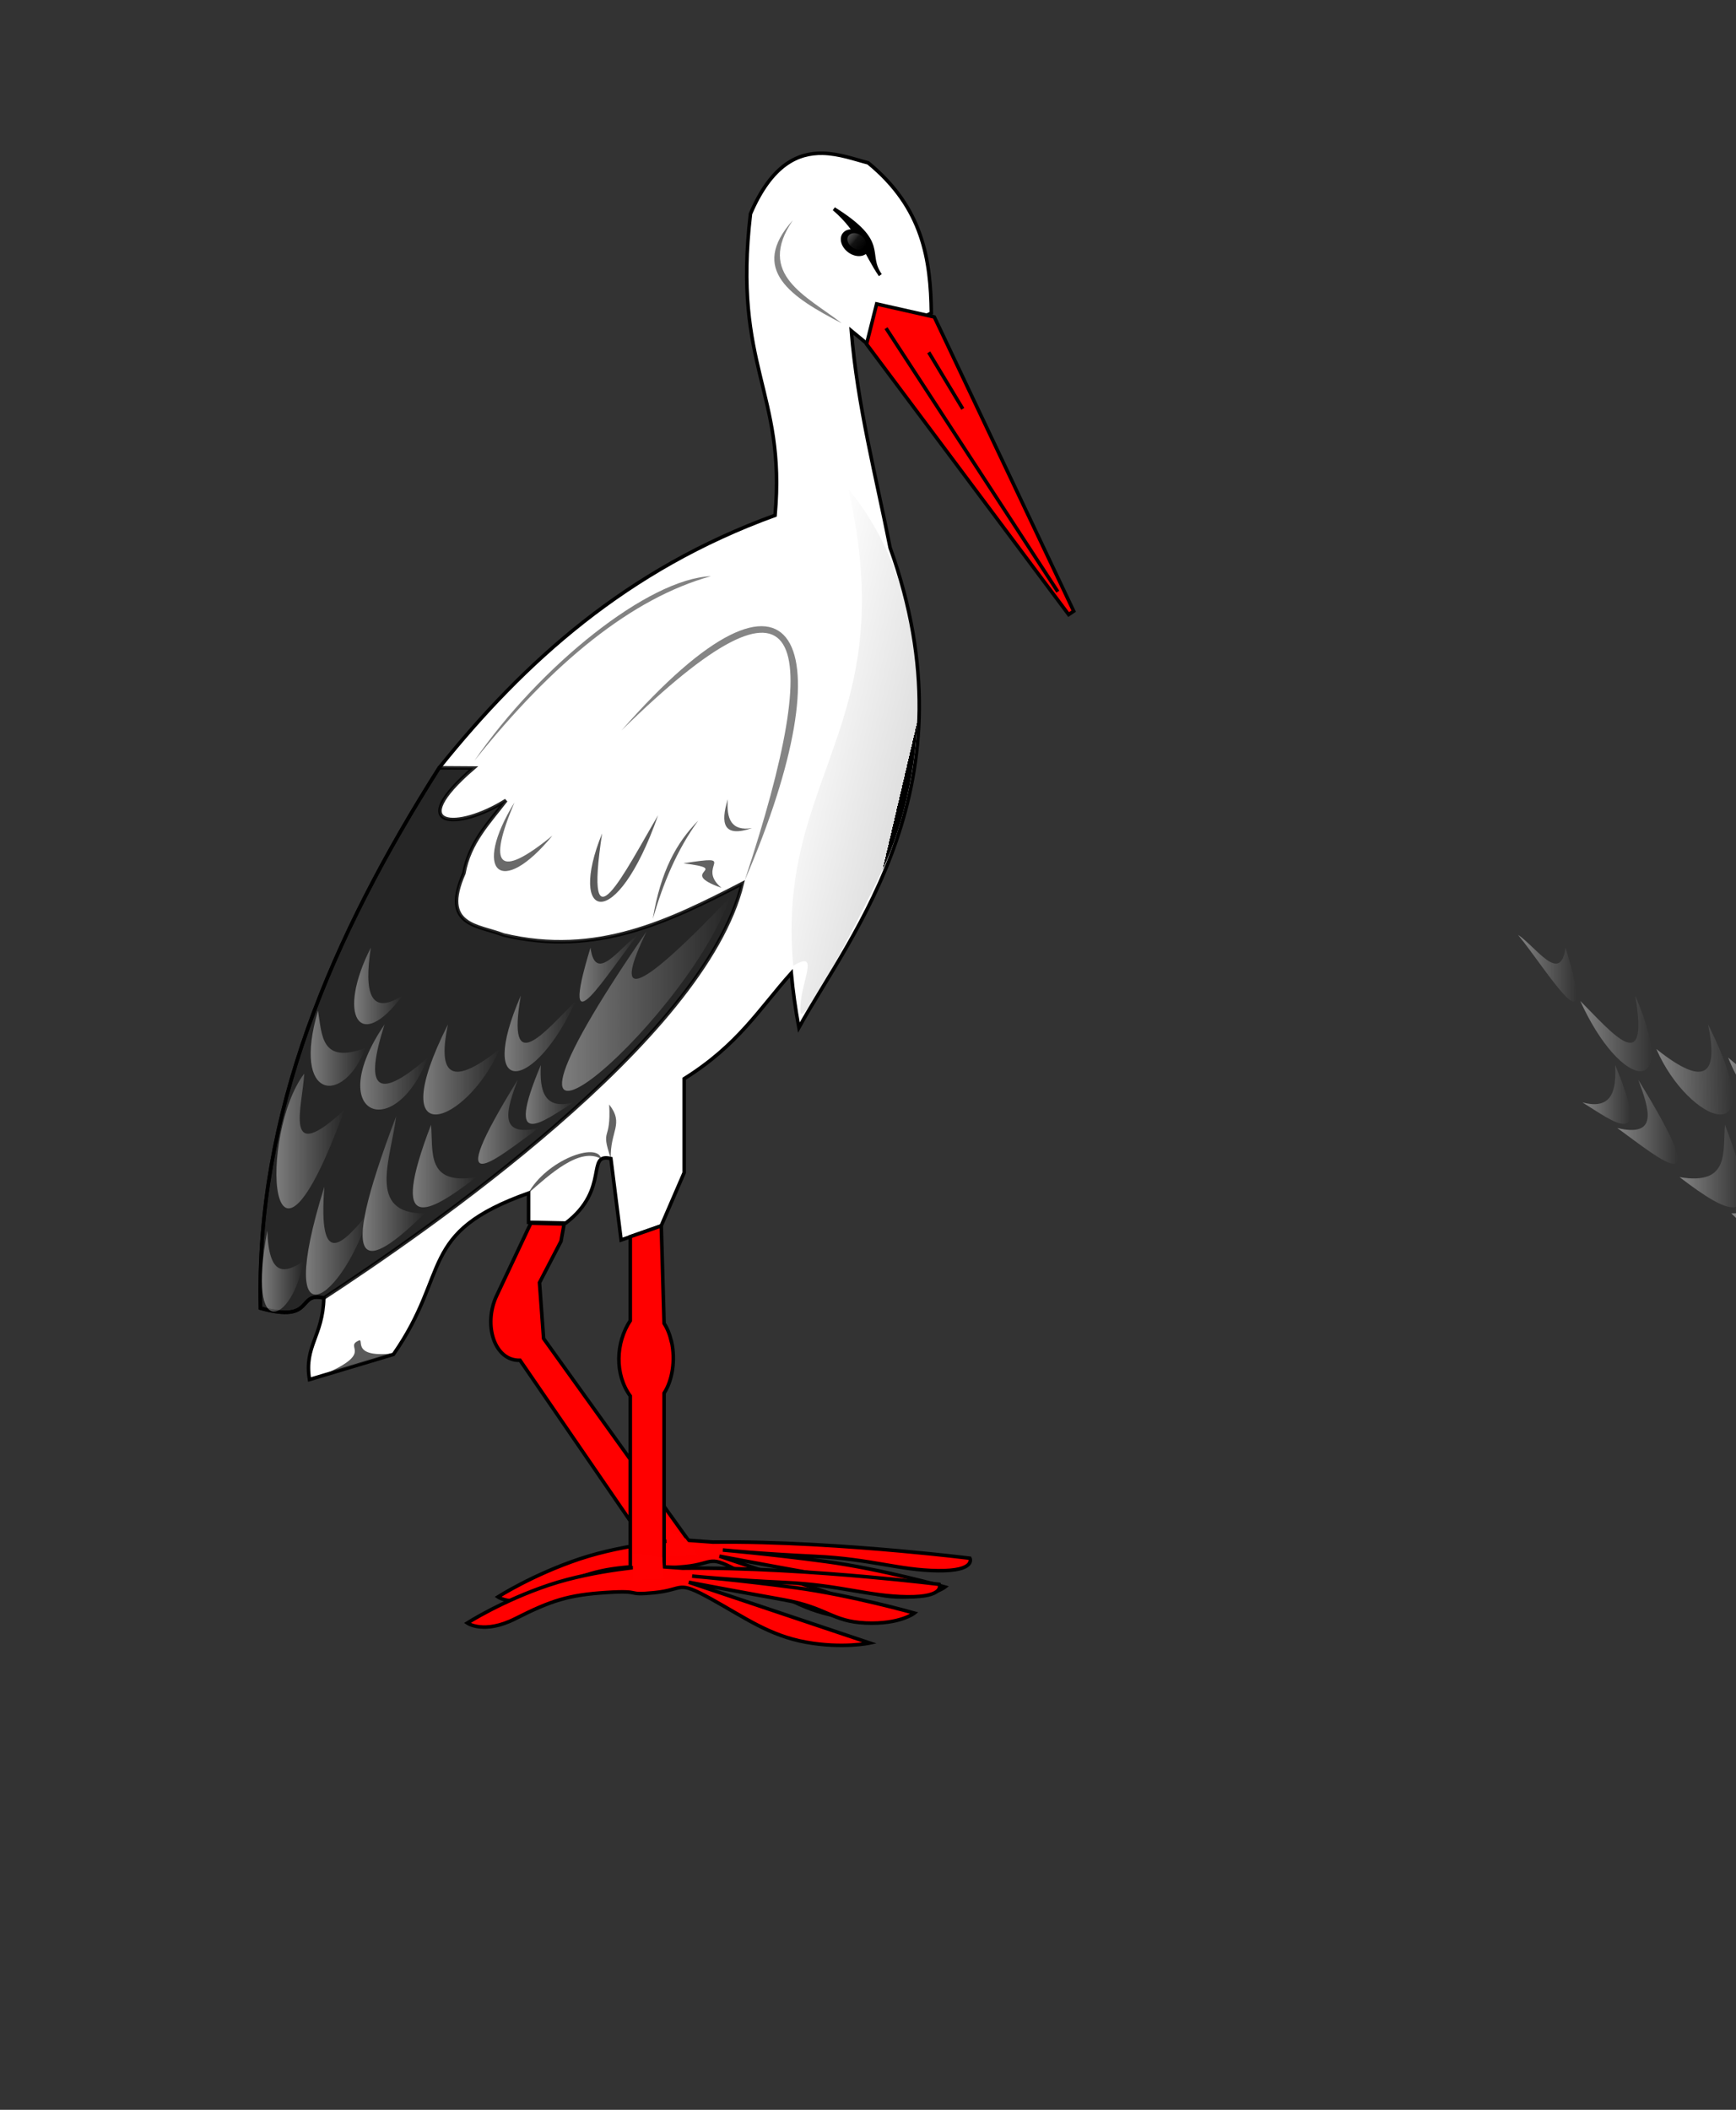 <?xml version="1.0" encoding="UTF-8" standalone="no"?>
<!-- Created with Inkscape (http://www.inkscape.org/) -->
<svg
   xmlns:dc="http://purl.org/dc/elements/1.1/"
   xmlns:cc="http://web.resource.org/cc/"
   xmlns:rdf="http://www.w3.org/1999/02/22-rdf-syntax-ns#"
   xmlns:svg="http://www.w3.org/2000/svg"
   xmlns="http://www.w3.org/2000/svg"
   xmlns:xlink="http://www.w3.org/1999/xlink"
   xmlns:sodipodi="http://sodipodi.sourceforge.net/DTD/sodipodi-0.dtd"
   xmlns:inkscape="http://www.inkscape.org/namespaces/inkscape"
   version="1.0"
   width="487.376"
   height="592.011"
   id="svg2"
   sodipodi:version="0.32"
   inkscape:version="0.45.1"
   sodipodi:docname="cigogne pieds à terre.svg"
   inkscape:output_extension="org.inkscape.output.svg.inkscape"
   sodipodi:docbase="H:\WIKIPEDIA\Blasons en cours">
  <rect width="100%" height="100%" fill="#333333" stroke="none"/>
  <sodipodi:namedview
     inkscape:window-height="968"
     inkscape:window-width="1278"
     inkscape:pageshadow="2"
     inkscape:pageopacity="0.0"
     guidetolerance="10.0"
     gridtolerance="10.0"
     objecttolerance="10.0"
     borderopacity="1.0"
     bordercolor="#666666"
     pagecolor="#ffffff"
     id="base"
     inkscape:zoom="0.63681264"
     inkscape:cx="192.88116"
     inkscape:cy="183.15762"
     inkscape:window-x="-4"
     inkscape:window-y="-4"
     inkscape:current-layer="svg2" />
  <defs
     id="defs3">
    <linearGradient
       id="linearGradient22284">
      <stop
         style="stop-color:#000000;stop-opacity:1"
         offset="0"
         id="stop22286" />
      <stop
         style="stop-color:#000000;stop-opacity:0.498"
         offset="0"
         id="stop22301" />
      <stop
         style="stop-color:#000000;stop-opacity:0.247"
         offset="0"
         id="stop22303" />
      <stop
         style="stop-color:#000000;stop-opacity:0.122"
         offset="0"
         id="stop22305" />
      <stop
         style="stop-color:#000000;stop-opacity:0"
         offset="1"
         id="stop22288" />
    </linearGradient>
    <linearGradient
       id="linearGradient22252">
      <stop
         style="stop-color:#000000;stop-opacity:1"
         offset="0"
         id="stop22254" />
      <stop
         style="stop-color:#000000;stop-opacity:0.498"
         offset="0.385"
         id="stop22262" />
      <stop
         style="stop-color:#000000;stop-opacity:0.247"
         offset="1"
         id="stop22264" />
      <stop
         style="stop-color:#000000;stop-opacity:0"
         offset="1"
         id="stop22256" />
    </linearGradient>
    <linearGradient
       id="linearGradient22212">
      <stop
         style="stop-color:#000000;stop-opacity:1"
         offset="0"
         id="stop22214" />
      <stop
         style="stop-color:#000000;stop-opacity:0.498"
         offset="1"
         id="stop22220" />
      <stop
         style="stop-color:#000000;stop-opacity:0.247"
         offset="1"
         id="stop22222" />
      <stop
         style="stop-color:#000000;stop-opacity:0.122"
         offset="1"
         id="stop22224" />
      <stop
         style="stop-color:#000000;stop-opacity:0"
         offset="1"
         id="stop22216" />
    </linearGradient>
    <linearGradient
       id="linearGradient21179">
      <stop
         style="stop-color:#ffffff;stop-opacity:1"
         offset="0"
         id="stop21181" />
      <stop
         style="stop-color:#ffffff;stop-opacity:0.498"
         offset="0"
         id="stop21213" />
      <stop
         style="stop-color:#ffffff;stop-opacity:0"
         offset="1"
         id="stop21183" />
    </linearGradient>
    <linearGradient
       id="linearGradient21145">
      <stop
         style="stop-color:#ffffff;stop-opacity:1"
         offset="0"
         id="stop21147" />
      <stop
         style="stop-color:#ffffff;stop-opacity:0"
         offset="1"
         id="stop21149" />
    </linearGradient>
    <linearGradient
       id="linearGradient21133">
      <stop
         style="stop-color:#4d4d4d;stop-opacity:1"
         offset="0"
         id="stop21135" />
      <stop
         style="stop-color:#4d4d4d;stop-opacity:0.498"
         offset="0.323"
         id="stop21137" />
      <stop
         style="stop-color:#4d4d4d;stop-opacity:0.247"
         offset="0.427"
         id="stop21139" />
      <stop
         style="stop-color:#4d4d4d;stop-opacity:0"
         offset="1"
         id="stop21141" />
    </linearGradient>
    <linearGradient
       id="linearGradient17901">
      <stop
         style="stop-color:#000000;stop-opacity:1"
         offset="0"
         id="stop17903" />
      <stop
         style="stop-color:#000000;stop-opacity:0.749"
         offset="0"
         id="stop21143" />
      <stop
         style="stop-color:#000000;stop-opacity:0.498"
         offset="0.554"
         id="stop18685" />
      <stop
         style="stop-color:#000000;stop-opacity:0"
         offset="1"
         id="stop17905" />
    </linearGradient>
    <linearGradient
       id="linearGradient14900">
      <stop
         style="stop-color:#000000;stop-opacity:1"
         offset="0"
         id="stop14902" />
      <stop
         style="stop-color:#000000;stop-opacity:0"
         offset="1"
         id="stop14904" />
    </linearGradient>
    <linearGradient
       id="linearGradient13913">
      <stop
         style="stop-color:#000000;stop-opacity:0.498"
         offset="0"
         id="stop22200" />
      <stop
         style="stop-color:#000000;stop-opacity:0.247"
         offset="1"
         id="stop22210" />
      <stop
         style="stop-color:#000000;stop-opacity:0"
         offset="1"
         id="stop13917" />
    </linearGradient>
    <linearGradient
       id="linearGradient9041">
      <stop
         style="stop-color:#4d4d4d;stop-opacity:1"
         offset="0"
         id="stop9043" />
      <stop
         style="stop-color:#4d4d4d;stop-opacity:0.498"
         offset="0.323"
         id="stop18687" />
      <stop
         style="stop-color:#4d4d4d;stop-opacity:0.247"
         offset="0.427"
         id="stop18689" />
      <stop
         style="stop-color:#4d4d4d;stop-opacity:0"
         offset="1"
         id="stop9045" />
    </linearGradient>
    <linearGradient
       id="linearGradient7061">
      <stop
         style="stop-color:#000000;stop-opacity:1"
         offset="0"
         id="stop7063" />
      <stop
         style="stop-color:#000000;stop-opacity:0"
         offset="1"
         id="stop7065" />
    </linearGradient>
    <linearGradient
       x1="316.072"
       y1="229.451"
       x2="324.095"
       y2="229.451"
       id="linearGradient9049"
       xlink:href="#linearGradient9041"
       gradientUnits="userSpaceOnUse" />
    <linearGradient
       x1="149.984"
       y1="471.646"
       x2="282.722"
       y2="471.646"
       id="linearGradient17907"
       xlink:href="#linearGradient17901"
       gradientUnits="userSpaceOnUse" />
    <linearGradient
       x1="240.075"
       y1="433.393"
       x2="256.666"
       y2="433.393"
       id="linearGradient21185"
       xlink:href="#linearGradient21179"
       gradientUnits="userSpaceOnUse"
       spreadMethod="reflect" />
    <linearGradient
       x1="235.117"
       y1="440.677"
       x2="282.722"
       y2="440.677"
       id="linearGradient21187"
       xlink:href="#linearGradient21179"
       gradientUnits="userSpaceOnUse"
       spreadMethod="reflect" />
    <linearGradient
       x1="224.834"
       y1="468.816"
       x2="238.397"
       y2="468.816"
       id="linearGradient21189"
       xlink:href="#linearGradient21179"
       gradientUnits="userSpaceOnUse"
       spreadMethod="reflect" />
    <linearGradient
       x1="149.984"
       y1="518.367"
       x2="161.726"
       y2="518.367"
       id="linearGradient21191"
       xlink:href="#linearGradient21179"
       gradientUnits="userSpaceOnUse"
       spreadMethod="reflect" />
    <linearGradient
       x1="211.34"
       y1="476.513"
       x2="228.513"
       y2="476.513"
       id="linearGradient21193"
       xlink:href="#linearGradient21179"
       gradientUnits="userSpaceOnUse"
       spreadMethod="reflect" />
    <linearGradient
       x1="192.8"
       y1="488.915"
       x2="210.843"
       y2="488.915"
       id="linearGradient21195"
       xlink:href="#linearGradient21179"
       gradientUnits="userSpaceOnUse"
       spreadMethod="reflect" />
    <linearGradient
       x1="178.567"
       y1="493.827"
       x2="196.168"
       y2="493.827"
       id="linearGradient21197"
       xlink:href="#linearGradient21179"
       gradientUnits="userSpaceOnUse"
       spreadMethod="reflect" />
    <linearGradient
       x1="162.5"
       y1="509.839"
       x2="180.594"
       y2="509.839"
       id="linearGradient21199"
       xlink:href="#linearGradient21179"
       gradientUnits="userSpaceOnUse"
       spreadMethod="reflect" />
    <linearGradient
       x1="154.123"
       y1="481.872"
       x2="173.407"
       y2="481.872"
       id="linearGradient21201"
       xlink:href="#linearGradient21179"
       gradientUnits="userSpaceOnUse"
       spreadMethod="reflect" />
    <linearGradient
       x1="163.84"
       y1="455.835"
       x2="179.397"
       y2="455.835"
       id="linearGradient21203"
       xlink:href="#linearGradient21179"
       gradientUnits="userSpaceOnUse"
       spreadMethod="reflect" />
    <linearGradient
       x1="176.169"
       y1="438.364"
       x2="189.879"
       y2="438.364"
       id="linearGradient21205"
       xlink:href="#linearGradient21179"
       gradientUnits="userSpaceOnUse"
       spreadMethod="reflect" />
    <linearGradient
       x1="177.899"
       y1="461.121"
       x2="197.067"
       y2="461.121"
       id="linearGradient21207"
       xlink:href="#linearGradient21179"
       gradientUnits="userSpaceOnUse"
       spreadMethod="reflect" />
    <linearGradient
       x1="195.78"
       y1="461.809"
       x2="217.432"
       y2="461.809"
       id="linearGradient21209"
       xlink:href="#linearGradient21179"
       gradientUnits="userSpaceOnUse"
       spreadMethod="reflect" />
    <linearGradient
       x1="218.832"
       y1="451.695"
       x2="238.996"
       y2="451.695"
       id="linearGradient21211"
       xlink:href="#linearGradient21179"
       gradientUnits="userSpaceOnUse"
       spreadMethod="reflect" />
    <linearGradient
       x1="333.208"
       y1="375.419"
       x2="297.837"
       y2="367.041"
       id="linearGradient22299"
       xlink:href="#linearGradient22284"
       gradientUnits="userSpaceOnUse" />
    <linearGradient
       x1="316.072"
       y1="229.451"
       x2="324.095"
       y2="229.451"
       id="linearGradient22437"
       xlink:href="#linearGradient9041"
       gradientUnits="userSpaceOnUse" />
    <linearGradient
       x1="173.407"
       y1="481.872"
       x2="154.123"
       y2="481.872"
       id="linearGradient22451"
       xlink:href="#linearGradient21179"
       gradientUnits="userSpaceOnUse"
       spreadMethod="reflect" />
    <linearGradient
       x1="161.726"
       y1="518.367"
       x2="149.984"
       y2="518.367"
       id="linearGradient22461"
       xlink:href="#linearGradient21179"
       gradientUnits="userSpaceOnUse"
       spreadMethod="reflect" />
    <linearGradient
       x1="300.209"
       y1="368.49"
       x2="336.01"
       y2="368.264"
       id="linearGradient22495"
       xlink:href="#linearGradient22284"
       gradientUnits="userSpaceOnUse"
       gradientTransform="matrix(-1,0,0,1,762.88,0)" />
    <linearGradient
       x1="282.722"
       y1="440.677"
       x2="235.117"
       y2="440.677"
       id="linearGradient22509"
       xlink:href="#linearGradient21179"
       gradientUnits="userSpaceOnUse"
       spreadMethod="reflect" />
    <linearGradient
       x1="256.666"
       y1="433.393"
       x2="240.075"
       y2="433.393"
       id="linearGradient22511"
       xlink:href="#linearGradient21179"
       gradientUnits="userSpaceOnUse"
       spreadMethod="reflect" />
    <linearGradient
       x1="238.996"
       y1="451.695"
       x2="218.832"
       y2="451.695"
       id="linearGradient22513"
       xlink:href="#linearGradient21179"
       gradientUnits="userSpaceOnUse"
       spreadMethod="reflect" />
    <linearGradient
       x1="238.397"
       y1="468.816"
       x2="224.834"
       y2="468.816"
       id="linearGradient22515"
       xlink:href="#linearGradient21179"
       gradientUnits="userSpaceOnUse"
       spreadMethod="reflect" />
    <linearGradient
       x1="228.513"
       y1="476.513"
       x2="211.34"
       y2="476.513"
       id="linearGradient22517"
       xlink:href="#linearGradient21179"
       gradientUnits="userSpaceOnUse"
       spreadMethod="reflect" />
    <linearGradient
       x1="217.432"
       y1="464.255"
       x2="195.78"
       y2="463.847"
       id="linearGradient22519"
       xlink:href="#linearGradient21179"
       gradientUnits="userSpaceOnUse"
       spreadMethod="reflect" />
    <linearGradient
       x1="210.843"
       y1="488.915"
       x2="192.8"
       y2="488.915"
       id="linearGradient22521"
       xlink:href="#linearGradient21179"
       gradientUnits="userSpaceOnUse"
       spreadMethod="reflect" />
    <linearGradient
       x1="197.067"
       y1="461.121"
       x2="177.899"
       y2="461.121"
       id="linearGradient22523"
       xlink:href="#linearGradient21179"
       gradientUnits="userSpaceOnUse"
       spreadMethod="reflect" />
    <linearGradient
       x1="196.168"
       y1="493.827"
       x2="178.567"
       y2="493.827"
       id="linearGradient22525"
       xlink:href="#linearGradient21179"
       gradientUnits="userSpaceOnUse"
       spreadMethod="reflect" />
    <linearGradient
       x1="180.594"
       y1="509.839"
       x2="162.5"
       y2="509.839"
       id="linearGradient22527"
       xlink:href="#linearGradient21179"
       gradientUnits="userSpaceOnUse"
       spreadMethod="reflect" />
    <linearGradient
       x1="189.879"
       y1="438.364"
       x2="176.169"
       y2="438.364"
       id="linearGradient22529"
       xlink:href="#linearGradient21179"
       gradientUnits="userSpaceOnUse"
       spreadMethod="reflect" />
    <linearGradient
       x1="179.397"
       y1="455.835"
       x2="163.84"
       y2="455.835"
       id="linearGradient22531"
       xlink:href="#linearGradient21179"
       gradientUnits="userSpaceOnUse"
       spreadMethod="reflect" />
    <linearGradient
       inkscape:collect="always"
       xlink:href="#linearGradient9041"
       id="linearGradient2377"
       gradientUnits="userSpaceOnUse"
       x1="316.072"
       y1="229.451"
       x2="324.095"
       y2="229.451" />
    <linearGradient
       inkscape:collect="always"
       xlink:href="#linearGradient22284"
       id="linearGradient2379"
       gradientUnits="userSpaceOnUse"
       x1="333.208"
       y1="375.419"
       x2="297.837"
       y2="367.041" />
    <linearGradient
       inkscape:collect="always"
       xlink:href="#linearGradient21179"
       id="linearGradient2381"
       gradientUnits="userSpaceOnUse"
       spreadMethod="reflect"
       x1="218.832"
       y1="451.695"
       x2="238.996"
       y2="451.695" />
    <linearGradient
       inkscape:collect="always"
       xlink:href="#linearGradient21179"
       id="linearGradient2383"
       gradientUnits="userSpaceOnUse"
       spreadMethod="reflect"
       x1="195.78"
       y1="461.809"
       x2="217.432"
       y2="461.809" />
    <linearGradient
       inkscape:collect="always"
       xlink:href="#linearGradient21179"
       id="linearGradient2385"
       gradientUnits="userSpaceOnUse"
       spreadMethod="reflect"
       x1="177.899"
       y1="461.121"
       x2="197.067"
       y2="461.121" />
    <linearGradient
       inkscape:collect="always"
       xlink:href="#linearGradient21179"
       id="linearGradient2387"
       gradientUnits="userSpaceOnUse"
       spreadMethod="reflect"
       x1="176.169"
       y1="438.364"
       x2="189.879"
       y2="438.364" />
    <linearGradient
       inkscape:collect="always"
       xlink:href="#linearGradient21179"
       id="linearGradient2389"
       gradientUnits="userSpaceOnUse"
       spreadMethod="reflect"
       x1="163.84"
       y1="455.835"
       x2="179.397"
       y2="455.835" />
    <linearGradient
       inkscape:collect="always"
       xlink:href="#linearGradient21179"
       id="linearGradient2391"
       gradientUnits="userSpaceOnUse"
       spreadMethod="reflect"
       x1="154.123"
       y1="481.872"
       x2="173.407"
       y2="481.872" />
    <linearGradient
       inkscape:collect="always"
       xlink:href="#linearGradient21179"
       id="linearGradient2393"
       gradientUnits="userSpaceOnUse"
       spreadMethod="reflect"
       x1="162.5"
       y1="509.839"
       x2="180.594"
       y2="509.839" />
    <linearGradient
       inkscape:collect="always"
       xlink:href="#linearGradient21179"
       id="linearGradient2395"
       gradientUnits="userSpaceOnUse"
       spreadMethod="reflect"
       x1="178.567"
       y1="493.827"
       x2="196.168"
       y2="493.827" />
    <linearGradient
       inkscape:collect="always"
       xlink:href="#linearGradient21179"
       id="linearGradient2397"
       gradientUnits="userSpaceOnUse"
       spreadMethod="reflect"
       x1="192.8"
       y1="488.915"
       x2="210.843"
       y2="488.915" />
    <linearGradient
       inkscape:collect="always"
       xlink:href="#linearGradient21179"
       id="linearGradient2399"
       gradientUnits="userSpaceOnUse"
       spreadMethod="reflect"
       x1="211.34"
       y1="476.513"
       x2="228.513"
       y2="476.513" />
    <linearGradient
       inkscape:collect="always"
       xlink:href="#linearGradient21179"
       id="linearGradient2401"
       gradientUnits="userSpaceOnUse"
       spreadMethod="reflect"
       x1="149.984"
       y1="518.367"
       x2="161.726"
       y2="518.367" />
    <linearGradient
       inkscape:collect="always"
       xlink:href="#linearGradient21179"
       id="linearGradient2403"
       gradientUnits="userSpaceOnUse"
       spreadMethod="reflect"
       x1="224.834"
       y1="468.816"
       x2="238.397"
       y2="468.816" />
    <linearGradient
       inkscape:collect="always"
       xlink:href="#linearGradient21179"
       id="linearGradient2405"
       gradientUnits="userSpaceOnUse"
       spreadMethod="reflect"
       x1="235.117"
       y1="440.677"
       x2="282.722"
       y2="440.677" />
    <linearGradient
       inkscape:collect="always"
       xlink:href="#linearGradient21179"
       id="linearGradient2407"
       gradientUnits="userSpaceOnUse"
       spreadMethod="reflect"
       x1="240.075"
       y1="433.393"
       x2="256.666"
       y2="433.393" />
    <linearGradient
       inkscape:collect="always"
       xlink:href="#linearGradient21179"
       id="linearGradient2409"
       gradientUnits="userSpaceOnUse"
       spreadMethod="reflect"
       x1="238.996"
       y1="451.695"
       x2="218.832"
       y2="451.695" />
    <linearGradient
       inkscape:collect="always"
       xlink:href="#linearGradient21179"
       id="linearGradient2411"
       gradientUnits="userSpaceOnUse"
       spreadMethod="reflect"
       x1="217.432"
       y1="464.255"
       x2="195.78"
       y2="463.847" />
    <linearGradient
       inkscape:collect="always"
       xlink:href="#linearGradient21179"
       id="linearGradient2413"
       gradientUnits="userSpaceOnUse"
       spreadMethod="reflect"
       x1="197.067"
       y1="461.121"
       x2="177.899"
       y2="461.121" />
    <linearGradient
       inkscape:collect="always"
       xlink:href="#linearGradient21179"
       id="linearGradient2415"
       gradientUnits="userSpaceOnUse"
       spreadMethod="reflect"
       x1="189.879"
       y1="438.364"
       x2="176.169"
       y2="438.364" />
    <linearGradient
       inkscape:collect="always"
       xlink:href="#linearGradient21179"
       id="linearGradient2417"
       gradientUnits="userSpaceOnUse"
       spreadMethod="reflect"
       x1="179.397"
       y1="455.835"
       x2="163.84"
       y2="455.835" />
    <linearGradient
       inkscape:collect="always"
       xlink:href="#linearGradient21179"
       id="linearGradient2419"
       gradientUnits="userSpaceOnUse"
       spreadMethod="reflect"
       x1="173.407"
       y1="481.872"
       x2="154.123"
       y2="481.872" />
    <linearGradient
       inkscape:collect="always"
       xlink:href="#linearGradient21179"
       id="linearGradient2421"
       gradientUnits="userSpaceOnUse"
       spreadMethod="reflect"
       x1="180.594"
       y1="509.839"
       x2="162.5"
       y2="509.839" />
    <linearGradient
       inkscape:collect="always"
       xlink:href="#linearGradient21179"
       id="linearGradient2423"
       gradientUnits="userSpaceOnUse"
       spreadMethod="reflect"
       x1="196.168"
       y1="493.827"
       x2="178.567"
       y2="493.827" />
    <linearGradient
       inkscape:collect="always"
       xlink:href="#linearGradient21179"
       id="linearGradient2425"
       gradientUnits="userSpaceOnUse"
       spreadMethod="reflect"
       x1="210.843"
       y1="488.915"
       x2="192.8"
       y2="488.915" />
    <linearGradient
       inkscape:collect="always"
       xlink:href="#linearGradient21179"
       id="linearGradient2427"
       gradientUnits="userSpaceOnUse"
       spreadMethod="reflect"
       x1="228.513"
       y1="476.513"
       x2="211.34"
       y2="476.513" />
    <linearGradient
       inkscape:collect="always"
       xlink:href="#linearGradient21179"
       id="linearGradient2429"
       gradientUnits="userSpaceOnUse"
       spreadMethod="reflect"
       x1="161.726"
       y1="518.367"
       x2="149.984"
       y2="518.367" />
    <linearGradient
       inkscape:collect="always"
       xlink:href="#linearGradient21179"
       id="linearGradient2431"
       gradientUnits="userSpaceOnUse"
       spreadMethod="reflect"
       x1="238.397"
       y1="468.816"
       x2="224.834"
       y2="468.816" />
    <linearGradient
       inkscape:collect="always"
       xlink:href="#linearGradient21179"
       id="linearGradient2433"
       gradientUnits="userSpaceOnUse"
       spreadMethod="reflect"
       x1="256.666"
       y1="433.393"
       x2="240.075"
       y2="433.393" />
  </defs>
  <path
     d="M 194.329,433.691 L 152.612,375.594 L 151.461,359.908 L 157.503,348.288 L 158.366,343.463 L 149.026,343.218 L 139.378,363.684 C 135.594,371.886 138.899,381.949 145.995,381.694 L 186.273,440.372 L 194.329,433.691 z "
     style="fill:#ff0000;fill-rule:evenodd;stroke:#000000;stroke-width:0.995px;stroke-linecap:butt;stroke-linejoin:miter;stroke-opacity:1"
     id="path6078" />
  <path
     style="fill:#ff0000;fill-rule:evenodd;stroke:#000000;stroke-width:1px;stroke-linecap:butt;stroke-linejoin:miter;stroke-opacity:1"
     d="M 200.191,432.713 C 218.137,432.481 238.371,433.898 252.827,435.205 C 264.423,436.254 272.301,437.232 272.301,437.232 C 272.301,437.232 274.113,440.863 263.29,440.737 C 252.466,440.61 244.508,437.444 229.006,436.725 C 213.505,436.005 202.924,434.934 202.924,434.934 C 202.924,434.934 216.029,436.041 231.806,438.163 C 247.583,440.284 265.315,445.309 265.315,445.309 C 265.315,445.309 261.301,448.516 251.684,448.097 C 242.067,447.678 241.031,443.786 228.417,441.538 C 215.802,439.289 201.99,436.662 201.99,436.662 L 252.786,453.706 C 252.786,453.706 245.198,455.338 234.914,453.484 C 224.63,451.629 217.752,446.599 208.369,441.401 C 198.398,435.877 200.975,438.727 192.271,439.591 C 183.79,440.432 189.536,438.843 178.798,439.536 C 168.2,440.221 163.338,441.788 153.292,446.872 C 144.431,451.357 139.794,448.095 139.794,448.095 C 139.794,448.095 149.582,441.831 162.758,437.429 C 175.935,433.027 191.529,432.077 191.529,432.077 L 200.191,432.713 z "
     id="path2439"
     sodipodi:nodetypes="cscsscscssccssssscscc" />
  <g
     transform="translate(-137.647,-142.87)"
     id="layer2" />
  <g
     transform="translate(-137.647,-142.87)"
     id="layer3" />
  <g
     transform="matrix(0.99,0,0,1,-74.978,-161.714)"
     id="layer4">
    <g
       id="g22319">
      <path
         d="M 309,204.719 C 302.047,204.586 294.582,207.839 288.562,221.688 C 283.43,264.778 298.672,271.595 295.531,306.312 C 253.485,321.428 224.493,347.308 200.281,377.156 C 169.804,424.72 148.261,474.235 149.594,528.781 C 165.22,533.08 159.741,524.069 167.562,525.938 C 167.296,536.68 161.932,539.425 163.5,548.812 L 187.312,541.75 C 203.638,518.644 194.012,507.639 225.625,496.5 L 225.625,504.688 L 236.188,504.906 C 248.824,495.345 241.74,485.082 248.969,486.812 L 251.875,509.656 L 263.219,505.719 L 269.75,490.781 L 269.75,464.406 C 285.098,454.916 291.102,444.741 300.125,434.781 C 300.597,439.837 301.325,444.93 302.281,450.062 C 317.206,423.332 352.343,382.053 328.156,315.406 C 324.164,295.468 318.861,275.357 317.156,254.531 L 321.719,258.25 L 339.844,249.562 C 339.651,234.647 337.51,220.015 321.938,207.406 C 318.281,206.487 313.758,204.81 309,204.719 z "
         style="fill:#ffffff;fill-opacity:1;fill-rule:evenodd;stroke:#000000;stroke-width:1px;stroke-linecap:butt;stroke-linejoin:miter;stroke-opacity:1"
         id="path3278" />
      <path
         d="M 324.095,229.451 C 324.095,231.134 322.299,232.499 320.084,232.499 C 317.868,232.499 316.072,231.134 316.072,229.451 C 316.072,227.767 317.868,226.402 320.084,226.402 C 322.299,226.402 324.095,227.767 324.095,229.451 L 324.095,229.451 z "
         transform="matrix(0.874,0.675,-0.689,0.856,196.595,-182.647)"
         style="fill:#000000;fill-opacity:1;fill-rule:nonzero"
         id="path2169" />
      <path
         d="M 325.378,238.917 C 321.002,232.716 327.714,229.927 312.222,220.306 C 319.571,226.509 321.091,232.713 325.378,238.917 z "
         style="fill:#000000;fill-opacity:1;fill-rule:evenodd;stroke:#000000;stroke-width:1px;stroke-linecap:butt;stroke-linejoin:miter;stroke-opacity:1"
         id="path3143" />
      <path
         d="M 200.272,377.158 C 169.795,424.722 148.259,474.248 149.591,528.795 C 165.218,533.093 159.753,524.063 167.575,525.932 C 195.97,507.49 275.443,453.64 286.23,409.628 C 265.651,420.128 244.959,430.303 218.523,424.068 C 211.366,421.303 200.675,421.657 207.291,406.74 C 208.838,398.108 214.426,392.505 219.219,386.307 C 205.544,394.835 190.098,394.196 210.011,377.224 L 200.272,377.158 z "
         style="opacity:0.85;fill:#000000;fill-opacity:1;fill-rule:evenodd;stroke:#000000;stroke-width:1px;stroke-linecap:butt;stroke-linejoin:miter;stroke-opacity:1"
         id="path4114" />
      <path
         d="M 378.787,334.159 L 321.477,258.275 L 324.334,247.003 L 340.686,250.655 L 380.216,333.207 L 378.787,334.159 z "
         style="fill:#ff0000;fill-rule:evenodd;stroke:#000000;stroke-width:1px;stroke-linecap:butt;stroke-linejoin:miter;stroke-opacity:1"
         id="path5091" />
      <g
         id="g19676">
        <path
           d="M 254.469,508.718 L 254.469,532.281 C 250.326,538.476 249.989,547.31 254.469,553.438 L 254.469,604.438 L 264.062,604.438 L 264.062,552.625 C 266.396,549.105 267.349,543.357 266.156,538.125 L 266.125,538.125 C 265.666,536.116 264.952,534.398 264.062,533.062 L 263.257,505.676 L 254.469,508.718 z "
           style="fill:#ff0000;fill-opacity:1;stroke:#000000;stroke-width:1.009;stroke-opacity:1"
           id="path6068" />
      </g>
      <path
         d="M 324.095,229.451 C 324.095,231.134 322.299,232.499 320.084,232.499 C 317.868,232.499 316.072,231.134 316.072,229.451 C 316.072,227.767 317.868,226.402 320.084,226.402 C 322.299,226.402 324.095,227.767 324.095,229.451 L 324.095,229.451 z "
         transform="matrix(0.564,0.414,-0.444,0.526,240.019,-23.76)"
         style="opacity:1;fill:url(#linearGradient2377);fill-opacity:1;fill-rule:nonzero"
         id="path8052" />
      <path
         d="M 314.434,252.422 C 300.231,245.152 287.955,237.406 300.58,223.509 C 290.018,238.811 304.531,244.756 314.434,252.422 z "
         style="opacity:1;fill:#000000;fill-opacity:0.478;fill-rule:evenodd;stroke:none;stroke-width:1px;stroke-linecap:butt;stroke-linejoin:miter;stroke-opacity:1"
         id="path9052" />
      <path
         d="M 251.98,366.68 C 302.11,309.984 316.149,342.014 286.939,408.733 C 310.212,339.001 304.278,315.859 251.98,366.68 z "
         style="fill:#000000;fill-opacity:0.478;fill-rule:evenodd;stroke:none;stroke-width:1px;stroke-linecap:butt;stroke-linejoin:miter;stroke-opacity:1"
         id="path10023" />
      <path
         d="M 277.331,323.395 C 259.654,324.098 228.929,348.376 210.244,375.208 C 232.606,347.492 254.969,329.552 277.331,323.395 z "
         style="fill:#000000;fill-opacity:0.49;fill-rule:evenodd;stroke:none;stroke-width:1px;stroke-linecap:butt;stroke-linejoin:miter;stroke-opacity:1"
         id="path10994" />
      <path
         d="M 316.265,298.837 C 341.592,329.383 339.441,374.854 327.162,403.244 C 324.2,410.092 303.075,451.649 302.724,445.613 C 302.273,437.858 308.809,427.864 300.691,432.71 C 295.681,379.387 331.761,365.457 316.265,298.837 z "
         style="opacity:1;fill:url(#linearGradient2379);fill-opacity:1;fill-rule:evenodd;stroke:none;stroke-width:1px;stroke-linecap:butt;stroke-linejoin:miter;stroke-opacity:1"
         id="path11965" />
      <path
         d="M 221.625,386.888 C 209.564,406.317 217.727,413.866 232.407,396.172 C 216.864,408.734 214.011,404.668 221.625,386.888 z "
         style="fill:#0b0b0b;fill-opacity:0.608;fill-rule:evenodd;stroke:none;stroke-width:1px;stroke-linecap:butt;stroke-linejoin:miter;stroke-opacity:1"
         id="path13921" />
      <path
         d="M 246.483,395.573 C 236.51,419.733 250.403,424.26 262.356,390.482 C 252.881,406.367 241.175,430.137 246.483,395.573 z "
         style="fill:#181818;fill-opacity:0.706;fill-rule:evenodd;stroke:none;stroke-width:1px;stroke-linecap:butt;stroke-linejoin:miter;stroke-opacity:1"
         id="path14892" />
      <g
         id="g21215">
        <path
           d="M 223.422,441.096 C 210.626,470.374 227.447,467.84 238.996,442.594 C 230.011,451.466 219.34,464.507 223.422,441.096 z "
           style="opacity:0.8;fill:url(#linearGradient2381);fill-opacity:1;fill-rule:evenodd;stroke:none;stroke-width:1px;stroke-linecap:butt;stroke-linejoin:miter;stroke-opacity:1"
           id="path15889" />
        <path
           d="M 202.757,449.183 C 183.902,486.307 208.235,477.081 217.432,456.071 C 202.639,467.726 200.043,462.195 202.757,449.183 z "
           style="opacity:0.8;fill:url(#linearGradient2383);fill-opacity:1;fill-rule:evenodd;stroke:none;stroke-width:1px;stroke-linecap:butt;stroke-linejoin:miter;stroke-opacity:1"
           id="path15891" />
        <path
           d="M 184.787,449.183 C 167.276,474.587 187.55,482.836 197.067,458.467 C 181.912,471.539 179.196,466.431 184.787,449.183 z "
           style="opacity:0.8;fill:url(#linearGradient2385);fill-opacity:1;fill-rule:evenodd;stroke:none;stroke-width:1px;stroke-linecap:butt;stroke-linejoin:miter;stroke-opacity:1"
           id="path15893" />
        <path
           d="M 180.894,427.619 C 171.202,446.499 177.52,457.537 189.879,441.096 C 180.653,446.84 178.971,440.191 180.894,427.619 z "
           style="opacity:0.8;fill:url(#linearGradient2387);fill-opacity:1;fill-rule:evenodd;stroke:none;stroke-width:1px;stroke-linecap:butt;stroke-linejoin:miter;stroke-opacity:1"
           id="path15895" />
        <path
           d="M 165.919,445.289 C 158.419,470.512 173.147,471.952 179.397,455.771 C 166.72,460.462 167.067,452.128 165.919,445.289 z "
           style="opacity:0.8;fill:url(#linearGradient2389);fill-opacity:1;fill-rule:evenodd;stroke:none;stroke-width:1px;stroke-linecap:butt;stroke-linejoin:miter;stroke-opacity:1"
           id="path15897" />
        <path
           d="M 162.026,462.959 C 149.087,479.719 151.464,532.866 173.407,473.142 C 155.887,489.193 161.445,472.551 162.026,462.959 z "
           style="opacity:0.8;fill:url(#linearGradient2391);fill-opacity:1;fill-rule:evenodd;stroke:none;stroke-width:1px;stroke-linecap:butt;stroke-linejoin:miter;stroke-opacity:1"
           id="path15899" />
        <path
           d="M 167.716,494.706 C 152.884,541.821 173.688,525.714 180.594,501.594 C 173,510.854 165.91,518.348 167.716,494.706 z "
           style="opacity:0.8;fill:url(#linearGradient2393);fill-opacity:1;fill-rule:evenodd;stroke:none;stroke-width:1px;stroke-linecap:butt;stroke-linejoin:miter;stroke-opacity:1"
           id="path15901" />
        <path
           d="M 188.082,474.939 C 170.536,520.741 179.631,518.217 196.168,502.193 C 179.602,502.355 186.636,486.785 188.082,474.939 z "
           style="opacity:0.8;fill:url(#linearGradient2395);fill-opacity:1;fill-rule:evenodd;stroke:none;stroke-width:1px;stroke-linecap:butt;stroke-linejoin:miter;stroke-opacity:1"
           id="path15903" />
        <path
           d="M 197.965,477.335 C 185.911,508.481 196.922,502.583 210.843,492.01 C 196.465,494.402 198.646,484.835 197.965,477.335 z "
           style="opacity:0.8;fill:url(#linearGradient2397);fill-opacity:1;fill-rule:evenodd;stroke:none;stroke-width:1px;stroke-linecap:butt;stroke-linejoin:miter;stroke-opacity:1"
           id="path15905" />
        <path
           d="M 222.524,464.756 C 200.222,500.567 216.11,487.154 228.513,478.233 C 216.718,480.961 219.482,472.961 222.524,464.756 z "
           style="opacity:0.8;fill:url(#linearGradient2399);fill-opacity:1;fill-rule:evenodd;stroke:none;stroke-width:1px;stroke-linecap:butt;stroke-linejoin:miter;stroke-opacity:1"
           id="path15907" />
        <path
           d="M 151.544,506.985 C 145.484,539.236 158.831,532.521 161.726,515.67 C 156.564,518.963 151.98,520.234 151.544,506.985 z "
           style="opacity:0.8;fill:url(#linearGradient2401);fill-opacity:1;fill-rule:evenodd;stroke:none;stroke-width:1px;stroke-linecap:butt;stroke-linejoin:miter;stroke-opacity:1"
           id="path15909" />
        <path
           d="M 229.112,460.563 C 218.624,485.247 229.644,476.379 238.397,471.046 C 230.093,473.234 228.702,467.881 229.112,460.563 z "
           style="opacity:0.8;fill:url(#linearGradient2403);fill-opacity:1;fill-rule:evenodd;stroke:none;stroke-width:1px;stroke-linecap:butt;stroke-linejoin:miter;stroke-opacity:1"
           id="path15911" />
        <path
           d="M 259.062,423.127 C 198.655,510.008 270.064,449.696 282.722,413.543 C 254.098,443.21 250.24,441.261 259.062,423.127 z "
           style="opacity:0.8;fill:url(#linearGradient2405);fill-opacity:1;fill-rule:evenodd;stroke:none;stroke-width:1px;stroke-linecap:butt;stroke-linejoin:miter;stroke-opacity:1"
           id="path15913" />
        <path
           d="M 243.189,427.619 C 233.655,458.565 248.288,434.126 256.666,424.025 C 251.626,427.305 244.602,438.12 243.189,427.619 z "
           style="opacity:0.8;fill:url(#linearGradient2407);fill-opacity:1;fill-rule:evenodd;stroke:none;stroke-width:1px;stroke-linecap:butt;stroke-linejoin:miter;stroke-opacity:1"
           id="path15915" />
      </g>
      <path
         d="M 273.737,391.979 C 267.546,398.186 263.088,406.195 260.859,419.533 C 263.761,409.653 267.651,400.267 273.737,391.979 z "
         style="fill:#222222;fill-opacity:0.706;fill-rule:evenodd;stroke:none;stroke-width:1px;stroke-linecap:butt;stroke-linejoin:miter;stroke-opacity:1"
         id="path15917" />
      <path
         d="M 282.123,385.99 C 280.02,392.745 280.78,396.859 289.011,394.076 C 283.063,395.033 281.712,391.392 282.123,385.99 z "
         style="fill:#010101;fill-opacity:0.608;fill-rule:evenodd;stroke:none;stroke-width:1px;stroke-linecap:butt;stroke-linejoin:miter;stroke-opacity:1"
         id="path16888" />
      <path
         d="M 269.544,403.959 C 285.854,401.438 272.829,404.612 280.326,410.847 C 267.106,406.186 283.909,405.742 269.544,403.959 z "
         style="fill:#222222;fill-opacity:0.706;fill-rule:evenodd;stroke:none;stroke-width:1px;stroke-linecap:butt;stroke-linejoin:miter;stroke-opacity:1"
         id="path16890" />
      <path
         d="M 225.541,496.54 C 230.686,487.246 245.26,481.931 246.261,486.931 C 240.229,483.347 231.386,491.475 225.541,496.54 z "
         style="fill:#222222;fill-opacity:0.706;fill-rule:evenodd;stroke:none;stroke-width:1px;stroke-linecap:butt;stroke-linejoin:miter;stroke-opacity:1"
         id="path16892" />
      <path
         d="M 248.952,486.781 C 245.903,477.817 249.091,482.511 248.487,471.638 C 252.824,477.159 248.68,479.052 248.952,486.781 z "
         style="fill:#222222;fill-opacity:0.706;fill-rule:evenodd;stroke:none;stroke-width:1px;stroke-linecap:butt;stroke-linejoin:miter;stroke-opacity:1"
         id="path16894" />
      <path
         d="M 167.245,547.525 C 181.418,541.547 174.046,539.961 176.847,538.196 C 180.062,536.171 174.048,542.873 187.061,541.494 L 167.245,547.525 z "
         style="fill:#161616;fill-opacity:0.706;fill-rule:evenodd;stroke:none;stroke-width:1px;stroke-linecap:butt;stroke-linejoin:miter;stroke-opacity:1"
         id="path16896" />
      <path
         d="M 327.002,253.809 L 375.713,327.741"
         style="fill:none;fill-rule:evenodd;stroke:#000000;stroke-width:1px;stroke-linecap:butt;stroke-linejoin:miter;stroke-opacity:1"
         id="path16912" />
      <path
         d="M 339.108,260.583 L 348.763,276.436"
         style="fill:none;fill-rule:evenodd;stroke:#000000;stroke-width:1px;stroke-linecap:butt;stroke-linejoin:miter;stroke-opacity:1"
         id="path16914" />
    </g>
    <g
       transform="matrix(-1,0,0,1,762.88,0)"
       id="g22371" />
    <g
       transform="matrix(-1,0,0,1,762.88,0)"
       id="g22391">
      <path
         d="M 223.422,441.096 C 210.626,470.374 227.447,467.84 238.996,442.594 C 230.011,451.466 219.34,464.507 223.422,441.096 z "
         style="opacity:0.8;fill:url(#linearGradient2409);fill-opacity:1;fill-rule:evenodd;stroke:none;stroke-width:1px;stroke-linecap:butt;stroke-linejoin:miter;stroke-opacity:1"
         id="path22393" />
      <path
         d="M 202.757,449.183 C 183.902,486.307 208.235,477.081 217.432,456.071 C 202.639,467.726 200.043,462.195 202.757,449.183 z "
         style="opacity:0.8;fill:url(#linearGradient2411);fill-opacity:1;fill-rule:evenodd;stroke:none;stroke-width:1px;stroke-linecap:butt;stroke-linejoin:miter;stroke-opacity:1"
         id="path22395" />
      <path
         d="M 184.787,449.183 C 167.276,474.587 187.55,482.836 197.067,458.467 C 181.912,471.539 179.196,466.431 184.787,449.183 z "
         style="opacity:0.8;fill:url(#linearGradient2413);fill-opacity:1;fill-rule:evenodd;stroke:none;stroke-width:1px;stroke-linecap:butt;stroke-linejoin:miter;stroke-opacity:1"
         id="path22397" />
      <path
         d="M 180.894,427.619 C 171.202,446.499 177.52,457.537 189.879,441.096 C 180.653,446.84 178.971,440.191 180.894,427.619 z "
         style="opacity:0.8;fill:url(#linearGradient2415);fill-opacity:1;fill-rule:evenodd;stroke:none;stroke-width:1px;stroke-linecap:butt;stroke-linejoin:miter;stroke-opacity:1"
         id="path22399" />
      <path
         d="M 165.919,445.289 C 158.419,470.512 173.147,471.952 179.397,455.771 C 166.72,460.462 167.067,452.128 165.919,445.289 z "
         style="opacity:0.8;fill:url(#linearGradient2417);fill-opacity:1;fill-rule:evenodd;stroke:none;stroke-width:1px;stroke-linecap:butt;stroke-linejoin:miter;stroke-opacity:1"
         id="path22401" />
      <path
         d="M 162.026,462.959 C 149.087,479.719 151.464,532.866 173.407,473.142 C 155.887,489.193 161.445,472.551 162.026,462.959 z "
         style="opacity:0.8;fill:url(#linearGradient2419);fill-opacity:1;fill-rule:evenodd;stroke:none;stroke-width:1px;stroke-linecap:butt;stroke-linejoin:miter;stroke-opacity:1"
         id="path22403" />
      <path
         d="M 167.716,494.706 C 152.884,541.821 173.688,525.714 180.594,501.594 C 173,510.854 165.91,518.348 167.716,494.706 z "
         style="opacity:0.8;fill:url(#linearGradient2421);fill-opacity:1;fill-rule:evenodd;stroke:none;stroke-width:1px;stroke-linecap:butt;stroke-linejoin:miter;stroke-opacity:1"
         id="path22405" />
      <path
         d="M 188.082,474.939 C 170.536,520.741 179.631,518.217 196.168,502.193 C 179.602,502.355 186.636,486.785 188.082,474.939 z "
         style="opacity:0.8;fill:url(#linearGradient2423);fill-opacity:1;fill-rule:evenodd;stroke:none;stroke-width:1px;stroke-linecap:butt;stroke-linejoin:miter;stroke-opacity:1"
         id="path22407" />
      <path
         d="M 197.965,477.335 C 185.911,508.481 196.922,502.583 210.843,492.01 C 196.465,494.402 198.646,484.835 197.965,477.335 z "
         style="opacity:0.8;fill:url(#linearGradient2425);fill-opacity:1;fill-rule:evenodd;stroke:none;stroke-width:1px;stroke-linecap:butt;stroke-linejoin:miter;stroke-opacity:1"
         id="path22409" />
      <path
         d="M 222.524,464.756 C 200.222,500.567 216.11,487.154 228.513,478.233 C 216.718,480.961 219.482,472.961 222.524,464.756 z "
         style="opacity:0.8;fill:url(#linearGradient2427);fill-opacity:1;fill-rule:evenodd;stroke:none;stroke-width:1px;stroke-linecap:butt;stroke-linejoin:miter;stroke-opacity:1"
         id="path22411" />
      <path
         d="M 151.544,506.985 C 145.484,539.236 158.831,532.521 161.726,515.67 C 156.564,518.963 151.98,520.234 151.544,506.985 z "
         style="opacity:0.8;fill:url(#linearGradient2429);fill-opacity:1;fill-rule:evenodd;stroke:none;stroke-width:1px;stroke-linecap:butt;stroke-linejoin:miter;stroke-opacity:1"
         id="path22413" />
      <path
         d="M 229.112,460.563 C 218.624,485.247 229.644,476.379 238.397,471.046 C 230.093,473.234 228.702,467.881 229.112,460.563 z "
         style="opacity:0.8;fill:url(#linearGradient2431);fill-opacity:1;fill-rule:evenodd;stroke:none;stroke-width:1px;stroke-linecap:butt;stroke-linejoin:miter;stroke-opacity:1"
         id="path22415" />
      <path
         d="M 243.189,427.619 C 233.655,458.565 248.288,434.126 256.666,424.025 C 251.626,427.305 244.602,438.12 243.189,427.619 z "
         style="opacity:0.8;fill:url(#linearGradient2433);fill-opacity:1;fill-rule:evenodd;stroke:none;stroke-width:1px;stroke-linecap:butt;stroke-linejoin:miter;stroke-opacity:1"
         id="path22419" />
    </g>
  </g>
  <g
     transform="translate(-137.647,-142.87)"
     id="layer5" />
  <path
     style="fill:#ff0000;fill-rule:evenodd;stroke:#000000;stroke-width:1px;stroke-linecap:butt;stroke-linejoin:miter;stroke-opacity:1"
     d="M 191.583,440.034 C 209.529,439.802 229.762,441.219 244.219,442.527 C 255.814,443.575 263.693,444.553 263.693,444.553 C 263.693,444.553 265.505,448.185 254.682,448.058 C 243.858,447.931 235.9,444.765 220.398,444.046 C 204.897,443.327 194.316,442.255 194.316,442.255 C 194.316,442.255 207.421,443.363 223.198,445.484 C 238.975,447.606 256.707,452.63 256.707,452.63 C 256.707,452.63 252.693,455.837 243.076,455.418 C 233.459,454.999 232.423,451.107 219.808,448.859 C 207.194,446.611 193.382,443.983 193.382,443.983 L 244.178,461.027 C 244.178,461.027 236.589,462.659 226.306,460.805 C 216.022,458.951 209.144,453.921 199.761,448.723 C 189.79,443.198 192.366,446.049 183.662,446.912 C 175.182,447.754 180.928,446.164 170.19,446.858 C 159.592,447.542 154.73,449.109 144.684,454.193 C 135.823,458.678 131.186,455.416 131.186,455.416 C 131.186,455.416 140.974,449.152 154.15,444.75 C 167.326,440.348 182.921,439.398 182.921,439.398 L 191.583,440.034 z "
     id="path2437"
     sodipodi:nodetypes="cscsscscssccssssscscc" />
  <path
     style="fill:#ff0101;fill-opacity:1;fill-rule:evenodd;stroke:#ff0101;stroke-width:0.934px;stroke-linecap:butt;stroke-linejoin:miter;stroke-opacity:1"
     d="M 178.184,436.385 L 178.109,442.836 L 185.801,442.553 L 185.467,437.367 L 178.184,436.385 z "
     id="path2443"
     sodipodi:nodetypes="ccccc" />
  <path
     style="fill:#ff0101;fill-opacity:1;fill-rule:evenodd;stroke:#ff0101;stroke-width:0.934px;stroke-linecap:butt;stroke-linejoin:miter;stroke-opacity:1"
     d="M 187.493,429.862 L 187.695,436.312 L 195.11,436.029 L 192.139,432.092 L 187.493,429.862 z "
     id="path7290"
     sodipodi:nodetypes="ccccc" />
</svg>
